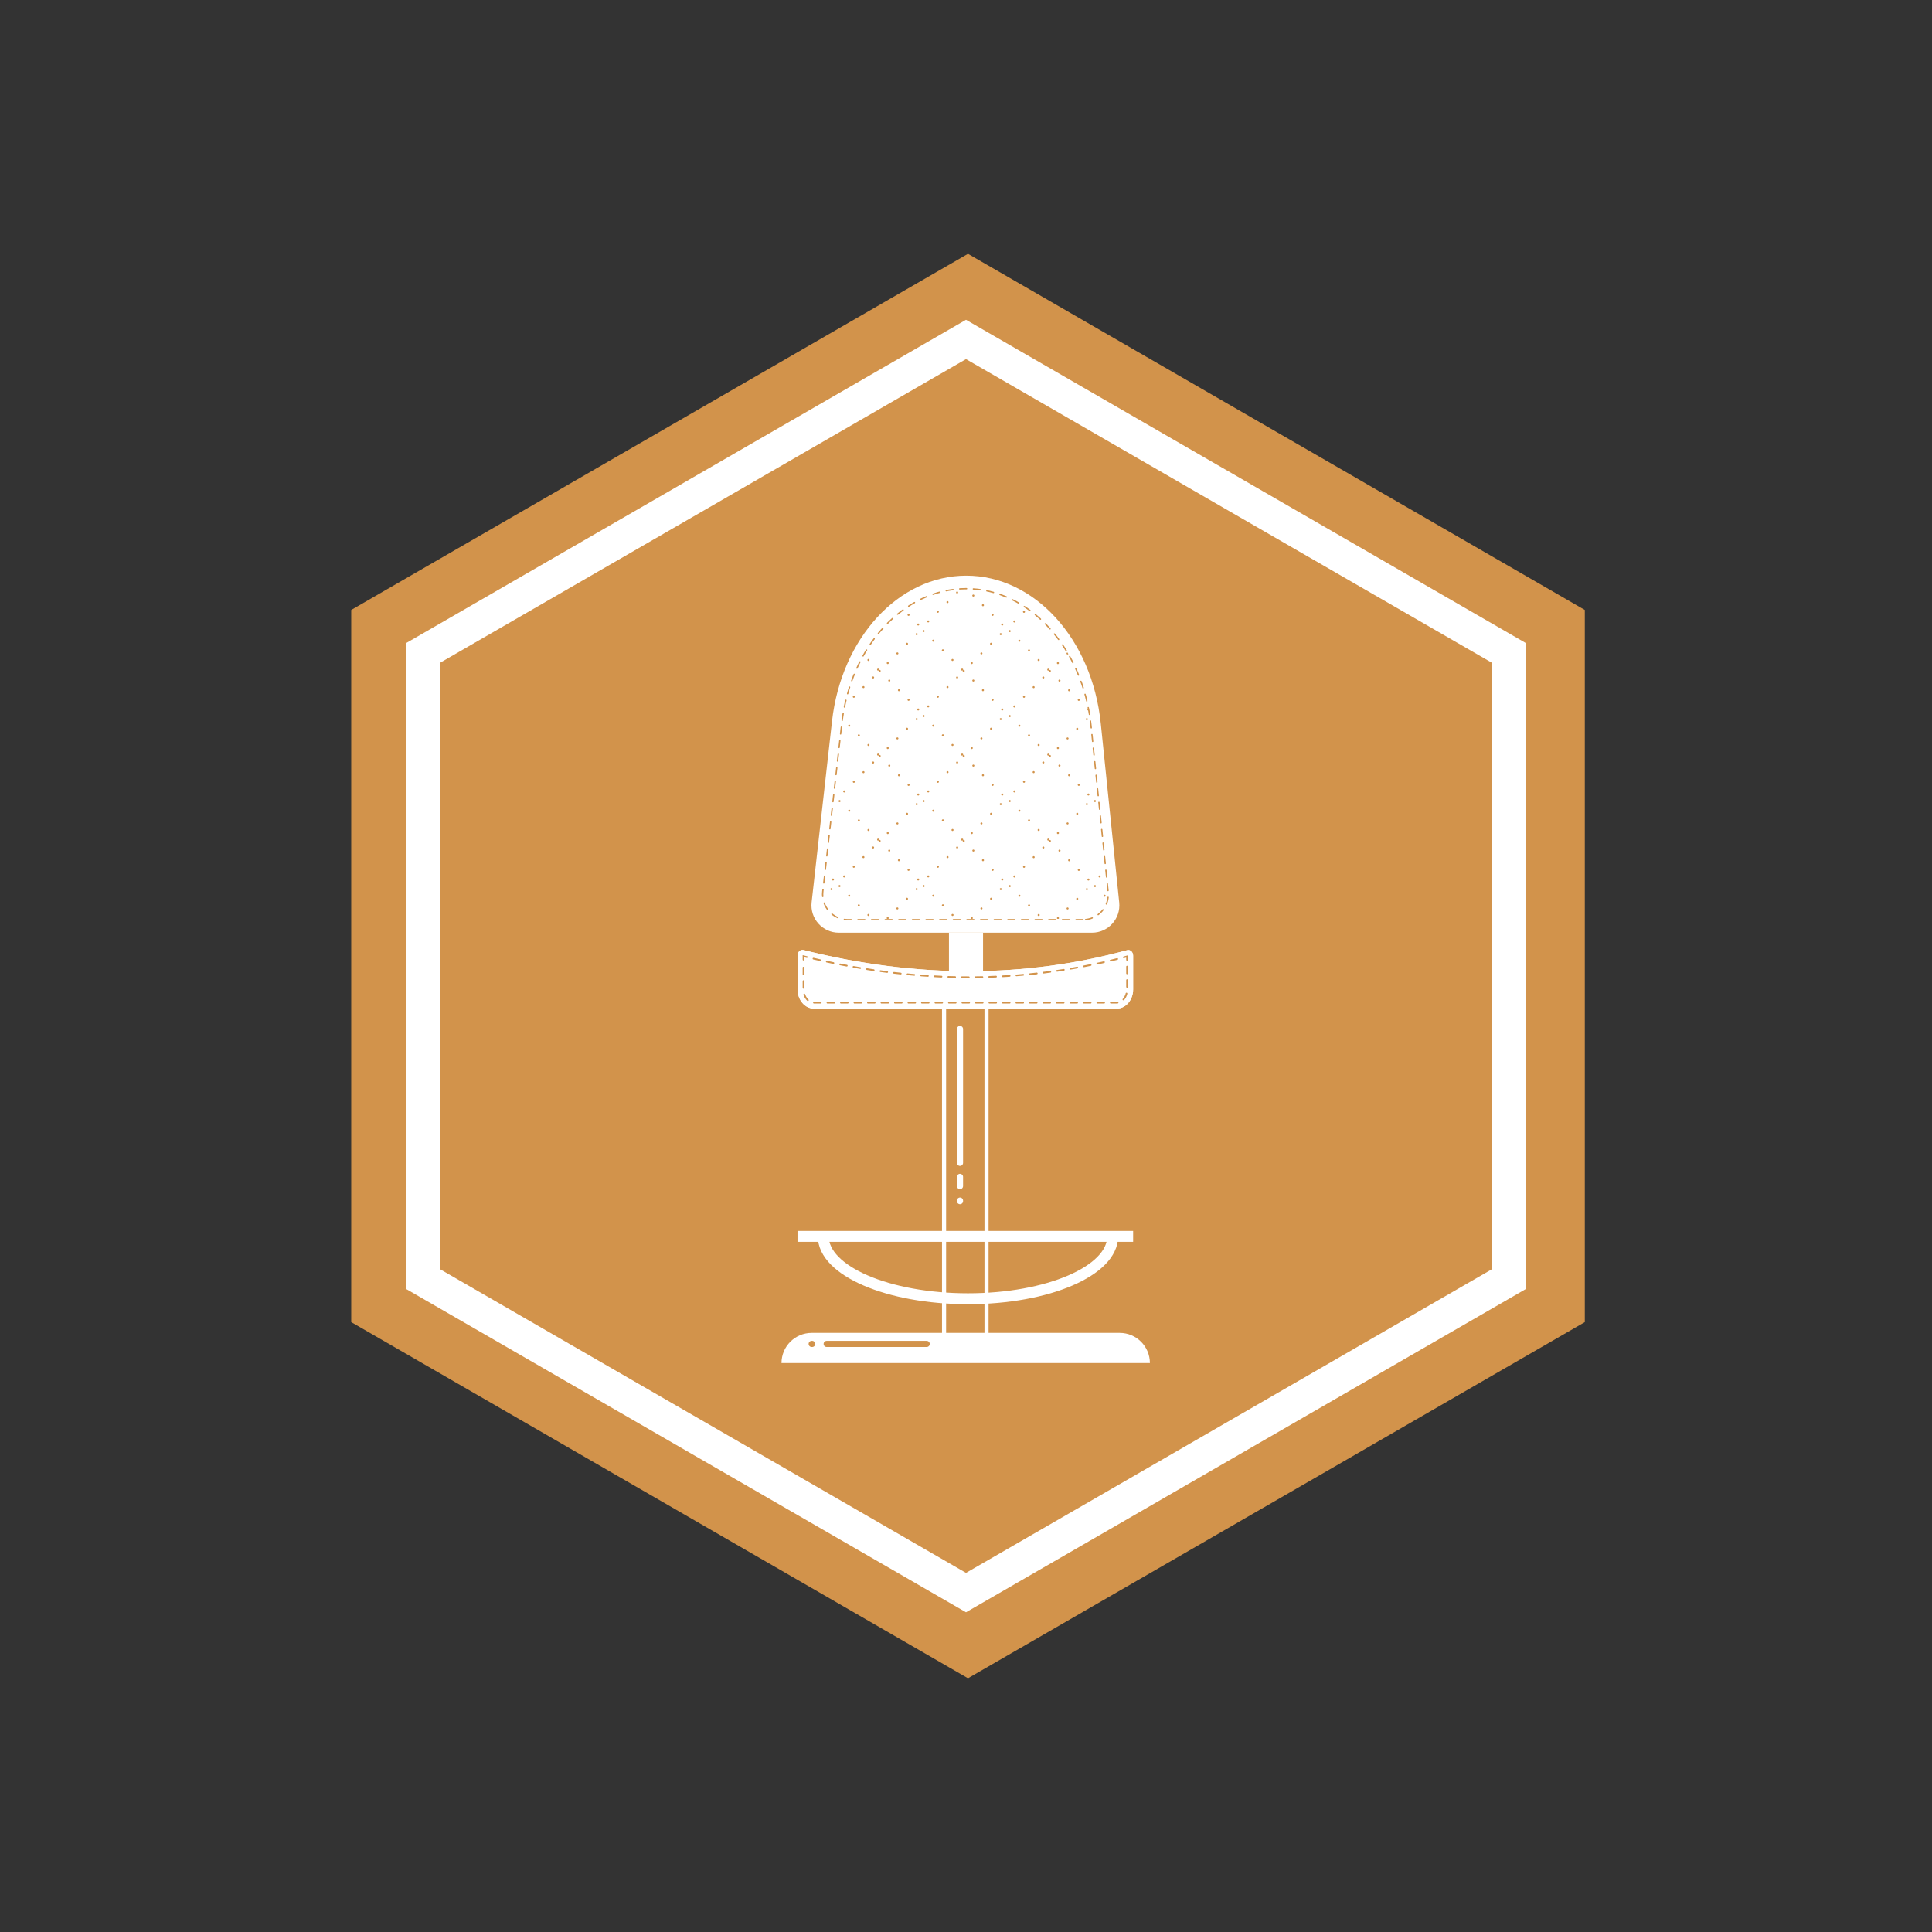 <?xml version="1.0" encoding="UTF-8"?>
<svg id="Layer_1" data-name="Layer 1" xmlns="http://www.w3.org/2000/svg" xmlns:xlink="http://www.w3.org/1999/xlink" viewBox="0 0 283.46 283.46">
  <rect x="0" y="0" width="283.46" height="283.46" fill="#333333" stroke="none"/>
  <defs>
    <style>
      .cls-1 {
        stroke-width: 1.6px;
      }

      .cls-1, .cls-2, .cls-3, .cls-4, .cls-5, .cls-6, .cls-7, .cls-8, .cls-9, .cls-10, .cls-11 {
        fill: none;
      }

      .cls-1, .cls-2, .cls-3, .cls-4, .cls-5, .cls-8, .cls-9, .cls-10, .cls-11 {
        stroke-miterlimit: 10;
      }

      .cls-1, .cls-2, .cls-5, .cls-8 {
        stroke: #fff;
      }

      .cls-2, .cls-3, .cls-4, .cls-6, .cls-9, .cls-10, .cls-11 {
        stroke-linecap: round;
      }

      .cls-2, .cls-4 {
        stroke-width: .9px;
      }

      .cls-3 {
        stroke-dasharray: 0 0 1 1;
        stroke-width: .2px;
      }

      .cls-3, .cls-4, .cls-6, .cls-9, .cls-10, .cls-11 {
        stroke: #d2934b;
      }

      .cls-5 {
        stroke-width: 5px;
      }

      .cls-6 {
        stroke-dasharray: 0 2;
        stroke-linejoin: round;
        stroke-width: .3px;
      }

      .cls-7, .cls-12, .cls-13 {
        stroke-width: 0px;
      }

      .cls-14 {
        clip-path: url(#clippath-1);
      }

      .cls-8 {
        stroke-width: .6px;
      }

      .cls-12 {
        fill: #fff;
      }

      .cls-9, .cls-10, .cls-11 {
        stroke-width: .25px;
      }

      .cls-10 {
        stroke-dasharray: 0 0 .99 .99;
      }

      .cls-15 {
        clip-path: url(#clippath);
      }

      .cls-13 {
        fill: #d2934b;
      }

      .cls-11 {
        stroke-dasharray: 0 0 1 1;
      }
    </style>
    <clipPath id="clippath">
      <path class="cls-7" d="M158.88,134.94h-34.47c-2.22,0-3.94-1.93-3.69-4.13l2.78-24.62c1.28-11.36,9.07-19.82,18.27-19.82h0c9.28,0,17.11,8.6,18.3,20.09l2.51,24.38c.23,2.19-1.49,4.1-3.7,4.1Z"/>
    </clipPath>
    <clipPath id="clippath-1">
      <rect class="cls-7" x="110.16" y="85.82" width="180.52" height="48.99"/>
    </clipPath>
  </defs>
  <polygon class="cls-13" points="51.53 89.49 51.53 193.98 142.02 246.23 232.52 193.98 232.52 89.49 142.02 37.24 51.53 89.49"/>
  <path class="cls-12" d="M141.73,52.69l77.11,44.52v89.04l-77.11,44.52-77.11-44.52v-89.04l77.11-44.52M141.73,46.92l-82.11,47.41v94.81l82.11,47.41,82.11-47.41v-94.81l-82.11-47.41h0Z"/>
  <path class="cls-12" d="M160.23,136.84h-37.17c-2.39,0-4.25-2.08-3.98-4.46l2.99-26.55c1.38-12.25,9.78-21.37,19.7-21.37h0c10,0,18.45,9.27,19.73,21.66l2.71,26.3c.24,2.36-1.61,4.42-3.99,4.42Z"/>
  <path class="cls-3" d="M158.88,134.94h-34.47c-2.22,0-3.94-1.93-3.69-4.13l2.78-24.62c1.28-11.36,9.07-19.82,18.27-19.82s17.11,8.6,18.3,20.09l2.51,24.38c.23,2.19-1.49,4.1-3.7,4.1Z"/>
  <path class="cls-12" d="M163.84,147.98h-44.41c-1.33,0-2.41-1.26-2.41-2.82v-4.96c0-.53.42-.92.87-.81,16.68,4.19,32.49,4.09,47.49.02.45-.12.87.27.87.81v4.94c0,1.55-1.08,2.82-2.41,2.82Z"/>
  <path class="cls-12" d="M163.84,147.98h-44.41c-1.33,0-2.41-1.26-2.41-2.82v-4.96c0-.53.42-.92.87-.81,16.68,4.19,32.49,4.09,47.49.02.45-.12.87.27.87.81v4.94c0,1.55-1.08,2.82-2.41,2.82Z"/>
  <g>
    <path class="cls-9" d="M117.89,140.8v-.5c.16.04.32.08.49.12"/>
    <path class="cls-11" d="M119.35,140.65c7.68,1.81,15.35,2.73,22.79,2.73s15.01-.94,22.26-2.8"/>
    <path class="cls-9" d="M164.88,140.46c.16-.04.32-.08.48-.13v.5"/>
    <path class="cls-10" d="M165.36,141.82v3.35c0,1.07-.68,1.94-1.53,1.94h-44.41c-.84,0-1.53-.87-1.53-1.94v-3.87"/>
  </g>
  <rect class="cls-8" x="138.51" y="147.65" width="6.23" height="49.28"/>
  <path class="cls-12" d="M119.1,195.56h45.18c2.45,0,4.43,1.99,4.43,4.43h-54.05c0-2.45,1.99-4.43,4.43-4.43Z"/>
  <line class="cls-1" x1="117.01" y1="181.4" x2="166.25" y2="181.4"/>
  <line class="cls-5" x1="141.73" y1="136.84" x2="141.73" y2="142.81"/>
  <path class="cls-1" d="M163.25,181.4c0,5.06-9.5,9.15-21.23,9.15s-21.23-4.1-21.23-9.15"/>
  <line class="cls-2" x1="140.85" y1="150.97" x2="140.85" y2="170.61"/>
  <line class="cls-2" x1="140.85" y1="172.67" x2="140.85" y2="174.02"/>
  <line class="cls-2" x1="140.85" y1="176.15" x2="140.85" y2="176.23"/>
  <line class="cls-4" x1="135.96" y1="197.18" x2="121.29" y2="197.18"/>
  <line class="cls-4" x1="119.16" y1="197.18" x2="119.09" y2="197.18"/>
  <g class="cls-15">
    <g class="cls-14">
      <g>
        <g>
          <rect class="cls-6" x="87.18" y="75.33" width="8.84" height="8.84" transform="translate(83.21 -41.41) rotate(45)"/>
          <rect class="cls-6" x="99.51" y="75.33" width="8.84" height="8.84" transform="translate(86.83 -50.13) rotate(45)"/>
          <rect class="cls-6" x="74.67" y="75.33" width="8.84" height="8.84" transform="translate(79.55 -32.57) rotate(45)"/>
        </g>
        <g>
          <rect class="cls-6" x="124.64" y="75.33" width="8.84" height="8.84" transform="translate(94.19 -67.9) rotate(45)"/>
          <rect class="cls-6" x="136.97" y="75.33" width="8.84" height="8.84" transform="translate(97.8 -76.62) rotate(45)"/>
          <rect class="cls-6" x="112.14" y="75.33" width="8.84" height="8.84" transform="translate(90.53 -59.06) rotate(45)"/>
        </g>
        <g>
          <rect class="cls-6" x="162.11" y="75.33" width="8.84" height="8.84" transform="translate(105.16 -94.4) rotate(45)"/>
          <rect class="cls-6" x="174.44" y="75.33" width="8.84" height="8.84" transform="translate(108.77 -103.12) rotate(45)"/>
          <rect class="cls-6" x="149.61" y="75.33" width="8.84" height="8.84" transform="translate(101.5 -85.56) rotate(45)"/>
        </g>
        <g>
          <rect class="cls-6" x="199.58" y="75.33" width="8.84" height="8.84" transform="translate(116.14 -120.89) rotate(45)"/>
          <rect class="cls-6" x="211.91" y="75.33" width="8.84" height="8.84" transform="translate(119.75 -129.61) rotate(45)"/>
          <rect class="cls-6" x="187.07" y="75.33" width="8.84" height="8.84" transform="translate(112.47 -112.05) rotate(45)"/>
        </g>
        <g>
          <rect class="cls-6" x="237.04" y="75.33" width="8.84" height="8.84" transform="translate(127.11 -147.38) rotate(45)"/>
          <rect class="cls-6" x="249.38" y="75.33" width="8.84" height="8.84" transform="translate(130.72 -156.1) rotate(45)"/>
          <rect class="cls-6" x="224.54" y="75.33" width="8.84" height="8.84" transform="translate(123.45 -138.54) rotate(45)"/>
        </g>
        <g>
          <rect class="cls-6" x="274.51" y="75.33" width="8.84" height="8.84" transform="translate(138.08 -173.88) rotate(45)"/>
          <rect class="cls-6" x="262.01" y="75.33" width="8.84" height="8.84" transform="translate(134.42 -165.04) rotate(45)"/>
        </g>
        <g>
          <rect class="cls-6" x="87.18" y="87.8" width="8.84" height="8.84" transform="translate(92.03 -37.76) rotate(45)"/>
          <rect class="cls-6" x="99.51" y="87.8" width="8.84" height="8.84" transform="translate(95.65 -46.48) rotate(45)"/>
          <rect class="cls-6" x="74.67" y="87.8" width="8.84" height="8.84" transform="translate(88.37 -28.92) rotate(45)"/>
        </g>
        <g>
          <rect class="cls-6" x="124.64" y="87.8" width="8.84" height="8.84" transform="translate(103.01 -64.25) rotate(45)"/>
          <rect class="cls-6" x="136.97" y="87.8" width="8.84" height="8.84" transform="translate(106.62 -72.97) rotate(45)"/>
          <rect class="cls-6" x="112.14" y="87.8" width="8.84" height="8.84" transform="translate(99.35 -55.41) rotate(45)"/>
        </g>
        <g>
          <rect class="cls-6" x="162.11" y="87.8" width="8.84" height="8.84" transform="translate(113.98 -90.74) rotate(45)"/>
          <rect class="cls-6" x="174.44" y="87.8" width="8.84" height="8.84" transform="translate(117.59 -99.46) rotate(45)"/>
          <rect class="cls-6" x="149.61" y="87.8" width="8.84" height="8.84" transform="translate(110.32 -81.9) rotate(45)"/>
        </g>
        <g>
          <rect class="cls-6" x="199.58" y="87.8" width="8.84" height="8.84" transform="translate(124.96 -117.24) rotate(45)"/>
          <rect class="cls-6" x="211.91" y="87.8" width="8.84" height="8.84" transform="translate(128.57 -125.96) rotate(45)"/>
          <rect class="cls-6" x="187.07" y="87.8" width="8.84" height="8.84" transform="translate(121.29 -108.4) rotate(45)"/>
        </g>
        <g>
          <rect class="cls-6" x="237.04" y="87.8" width="8.84" height="8.84" transform="translate(135.93 -143.73) rotate(45)"/>
          <rect class="cls-6" x="249.38" y="87.8" width="8.84" height="8.84" transform="translate(139.54 -152.45) rotate(45)"/>
          <rect class="cls-6" x="224.54" y="87.8" width="8.84" height="8.84" transform="translate(132.27 -134.89) rotate(45)"/>
        </g>
        <g>
          <rect class="cls-6" x="274.51" y="87.8" width="8.84" height="8.84" transform="translate(146.9 -170.22) rotate(45)"/>
          <rect class="cls-6" x="262.01" y="87.8" width="8.84" height="8.84" transform="translate(143.24 -161.38) rotate(45)"/>
        </g>
        <g>
          <rect class="cls-6" x="87.18" y="100.27" width="8.84" height="8.84" transform="translate(100.85 -34.1) rotate(45)"/>
          <rect class="cls-6" x="99.51" y="100.27" width="8.84" height="8.84" transform="translate(104.46 -42.82) rotate(45)"/>
          <rect class="cls-6" x="74.67" y="100.27" width="8.84" height="8.84" transform="translate(97.19 -25.26) rotate(45)"/>
        </g>
        <g>
          <rect class="cls-6" x="124.64" y="100.27" width="8.84" height="8.84" transform="translate(111.83 -60.6) rotate(45)"/>
          <rect class="cls-6" x="136.97" y="100.27" width="8.84" height="8.84" transform="translate(115.44 -69.32) rotate(45)"/>
          <rect class="cls-6" x="112.14" y="100.27" width="8.84" height="8.84" transform="translate(108.16 -51.76) rotate(45)"/>
        </g>
        <g>
          <rect class="cls-6" x="162.11" y="100.27" width="8.84" height="8.84" transform="translate(122.8 -87.09) rotate(45)"/>
          <rect class="cls-6" x="174.44" y="100.27" width="8.84" height="8.84" transform="translate(126.41 -95.81) rotate(45)"/>
          <rect class="cls-6" x="149.61" y="100.27" width="8.84" height="8.84" transform="translate(119.14 -78.25) rotate(45)"/>
        </g>
        <g>
          <rect class="cls-6" x="199.58" y="100.27" width="8.84" height="8.84" transform="translate(133.77 -113.58) rotate(45)"/>
          <rect class="cls-6" x="211.91" y="100.27" width="8.84" height="8.84" transform="translate(137.39 -122.3) rotate(45)"/>
          <rect class="cls-6" x="187.07" y="100.27" width="8.84" height="8.84" transform="translate(130.11 -104.74) rotate(45)"/>
        </g>
        <g>
          <rect class="cls-6" x="237.04" y="100.27" width="8.84" height="8.84" transform="translate(144.75 -140.08) rotate(45)"/>
          <rect class="cls-6" x="249.38" y="100.27" width="8.84" height="8.84" transform="translate(148.36 -148.8) rotate(45)"/>
          <rect class="cls-6" x="224.54" y="100.27" width="8.84" height="8.84" transform="translate(141.09 -131.24) rotate(45)"/>
        </g>
        <g>
          <rect class="cls-6" x="274.51" y="100.27" width="8.84" height="8.84" transform="translate(155.72 -166.57) rotate(45)"/>
          <rect class="cls-6" x="262.01" y="100.27" width="8.84" height="8.84" transform="translate(152.06 -157.73) rotate(45)"/>
        </g>
        <g>
          <rect class="cls-6" x="87.18" y="112.74" width="8.84" height="8.84" transform="translate(109.67 -30.45) rotate(45)"/>
          <rect class="cls-6" x="99.51" y="112.74" width="8.84" height="8.84" transform="translate(113.28 -39.17) rotate(45)"/>
          <rect class="cls-6" x="74.67" y="112.74" width="8.84" height="8.84" transform="translate(106.01 -21.61) rotate(45)"/>
        </g>
        <g>
          <rect class="cls-6" x="124.64" y="112.74" width="8.84" height="8.84" transform="translate(120.65 -56.94) rotate(45)"/>
          <rect class="cls-6" x="136.97" y="112.74" width="8.84" height="8.84" transform="translate(124.26 -65.66) rotate(45)"/>
          <rect class="cls-6" x="112.14" y="112.74" width="8.84" height="8.84" transform="translate(116.98 -48.1) rotate(45)"/>
        </g>
        <g>
          <rect class="cls-6" x="162.11" y="112.74" width="8.84" height="8.84" transform="translate(131.62 -83.44) rotate(45)"/>
          <rect class="cls-6" x="174.44" y="112.74" width="8.84" height="8.84" transform="translate(135.23 -92.16) rotate(45)"/>
          <rect class="cls-6" x="149.61" y="112.74" width="8.84" height="8.84" transform="translate(127.96 -74.6) rotate(45)"/>
        </g>
        <g>
          <rect class="cls-6" x="199.58" y="112.74" width="8.84" height="8.84" transform="translate(142.59 -109.93) rotate(45)"/>
          <rect class="cls-6" x="211.91" y="112.74" width="8.84" height="8.84" transform="translate(146.21 -118.65) rotate(45)"/>
          <rect class="cls-6" x="187.07" y="112.74" width="8.84" height="8.84" transform="translate(138.93 -101.09) rotate(45)"/>
        </g>
        <g>
          <rect class="cls-6" x="237.04" y="112.74" width="8.84" height="8.84" transform="translate(153.57 -136.42) rotate(45)"/>
          <rect class="cls-6" x="249.38" y="112.74" width="8.84" height="8.84" transform="translate(157.18 -145.14) rotate(45)"/>
          <rect class="cls-6" x="224.54" y="112.74" width="8.84" height="8.84" transform="translate(149.91 -127.58) rotate(45)"/>
        </g>
        <g>
          <rect class="cls-6" x="274.51" y="112.74" width="8.84" height="8.84" transform="translate(164.54 -162.92) rotate(45)"/>
          <rect class="cls-6" x="262.01" y="112.74" width="8.84" height="8.84" transform="translate(160.88 -154.08) rotate(45)"/>
        </g>
        <g>
          <rect class="cls-6" x="87.18" y="125.21" width="8.84" height="8.84" transform="translate(118.49 -26.8) rotate(45)"/>
          <rect class="cls-6" x="99.51" y="125.21" width="8.84" height="8.84" transform="translate(122.1 -35.52) rotate(45)"/>
          <rect class="cls-6" x="74.67" y="125.21" width="8.84" height="8.84" transform="translate(114.83 -17.96) rotate(45)"/>
        </g>
        <g>
          <rect class="cls-6" x="124.64" y="125.21" width="8.84" height="8.84" transform="translate(129.46 -53.29) rotate(45)"/>
          <rect class="cls-6" x="136.97" y="125.21" width="8.84" height="8.84" transform="translate(133.08 -62.01) rotate(45)"/>
          <rect class="cls-6" x="112.14" y="125.21" width="8.84" height="8.84" transform="translate(125.8 -44.45) rotate(45)"/>
        </g>
        <g>
          <rect class="cls-6" x="162.11" y="125.21" width="8.84" height="8.84" transform="translate(140.44 -79.78) rotate(45)"/>
          <rect class="cls-6" x="174.44" y="125.21" width="8.84" height="8.84" transform="translate(144.05 -88.5) rotate(45)"/>
          <rect class="cls-6" x="149.61" y="125.21" width="8.84" height="8.84" transform="translate(136.78 -70.94) rotate(45)"/>
        </g>
        <g>
          <rect class="cls-6" x="199.58" y="125.21" width="8.84" height="8.84" transform="translate(151.41 -106.28) rotate(45)"/>
          <rect class="cls-6" x="211.91" y="125.21" width="8.84" height="8.84" transform="translate(155.02 -115) rotate(45)"/>
          <rect class="cls-6" x="187.07" y="125.21" width="8.84" height="8.84" transform="translate(147.75 -97.44) rotate(45)"/>
        </g>
        <g>
          <rect class="cls-6" x="237.04" y="125.21" width="8.84" height="8.84" transform="translate(162.39 -132.77) rotate(45)"/>
          <rect class="cls-6" x="249.38" y="125.21" width="8.84" height="8.84" transform="translate(166 -141.49) rotate(45)"/>
          <rect class="cls-6" x="224.54" y="125.21" width="8.84" height="8.84" transform="translate(158.72 -123.93) rotate(45)"/>
        </g>
        <g>
          <rect class="cls-6" x="274.51" y="125.21" width="8.84" height="8.84" transform="translate(173.36 -159.27) rotate(45)"/>
          <rect class="cls-6" x="262.01" y="125.21" width="8.84" height="8.84" transform="translate(169.7 -150.42) rotate(45)"/>
        </g>
      </g>
    </g>
  </g>
</svg>